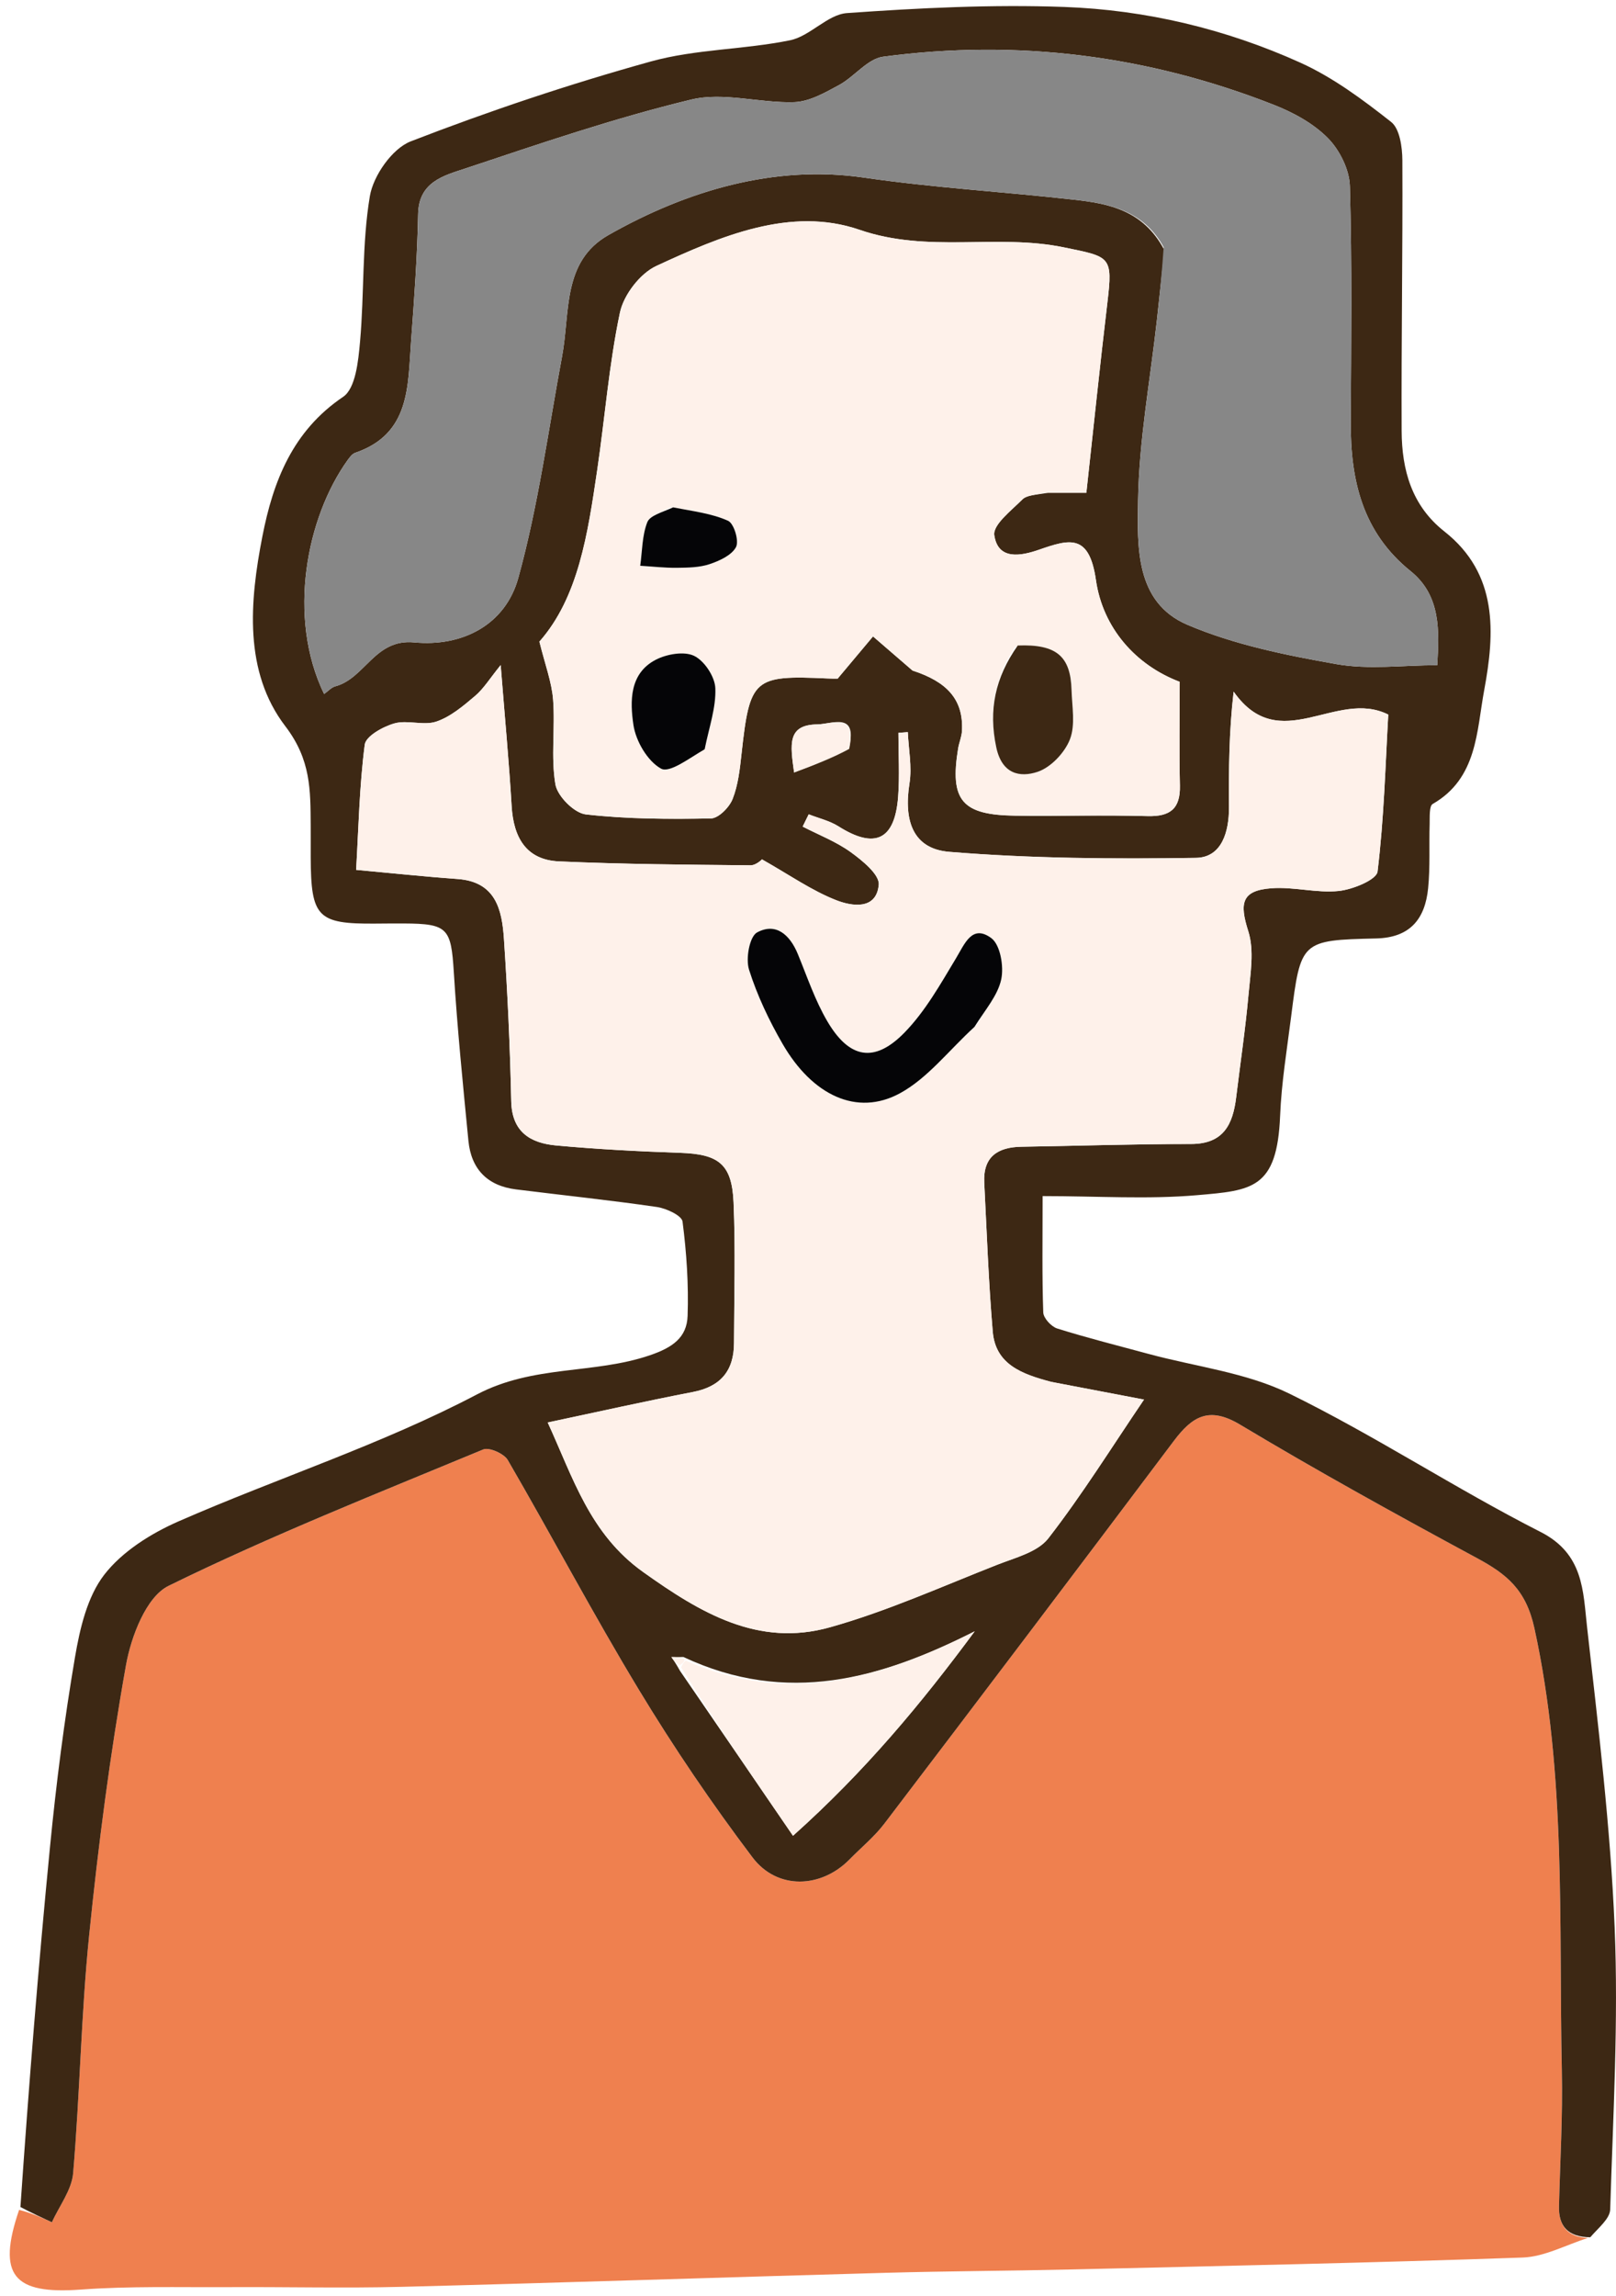 <svg fill="none" height="152" viewBox="0 0 107 152" width="107" xmlns="http://www.w3.org/2000/svg"><path d="m105.141 148.142c-1.439.45-2.866 1.243-4.319 1.295-9.965.351-19.935.556-29.904.789-4.069.095-8.141.107-12.21.22-10.703.296-21.405.657-32.108.93-3.838.097-7.682-.001-11.523.021-3.246.018-6.503-.076-9.734.161-4.438.326-5.565-.925-4.077-5.277.873.227 1.521.525 2.169.824.488-1.082 1.312-2.136 1.407-3.251.448-5.233.528-10.5 1.057-15.722.607-5.99 1.385-11.976 2.441-17.901.34-1.906 1.345-4.531 2.818-5.254 6.789-3.331 13.842-6.126 20.836-9.028.395-.164 1.379.274 1.627.7 2.94 5.06 5.675 10.242 8.705 15.247 2.304 3.805 4.816 7.504 7.497 11.053 1.642 2.173 4.55 2.047 6.421.14.775-.791 1.65-1.505 2.315-2.379 6.409-8.421 12.796-16.859 19.155-25.318 1.214-1.614 2.319-2.332 4.398-1.086 5.143 3.083 10.4 5.981 15.678 8.83 1.974 1.065 3.246 2.084 3.807 4.647 2.122 9.701 1.607 19.504 1.816 29.284.064 2.984-.113 5.973-.189 8.96-.034 1.325.571 2.05 1.916 2.115z" fill="#ef804f"/><path d="m105.296 148.096c-1.5-.019-2.105-.745-2.071-2.069.076-2.987.253-5.976.189-8.961-.209-9.779.306-19.583-1.816-29.283-.561-2.563-1.834-3.582-3.807-4.647-5.278-2.849-10.535-5.748-15.678-8.831-2.078-1.246-3.184-.528-4.398 1.086-6.359 8.458-12.746 16.897-19.155 25.318-.665.874-1.54 1.588-2.315 2.379-1.872 1.907-4.779 2.033-6.421-.14-2.681-3.549-5.193-7.248-7.497-11.054-3.03-5.004-5.765-10.186-8.705-15.247-.248-.426-1.232-.864-1.627-.7-6.994 2.902-14.047 5.697-20.836 9.028-1.473.722-2.478 3.348-2.818 5.254-1.056 5.925-1.834 11.911-2.441 17.901-.529 5.222-.61 10.489-1.057 15.721-.095 1.116-.919 2.17-1.407 3.252-.648-.299-1.296-.598-2.083-1.011.552-8.023 1.186-15.937 1.958-23.837.41-4.2.946-8.396 1.654-12.555.323-1.896.81-4.001 1.936-5.459 1.19-1.54 3.094-2.735 4.925-3.537 6.557-2.87 13.438-5.083 19.749-8.398 3.766-1.978 7.739-1.323 11.463-2.597 1.497-.512 2.441-1.172 2.49-2.603.072-2.08-.068-4.182-.335-6.246-.052-.399-1.073-.873-1.697-.964-3.102-.451-6.223-.776-9.334-1.165-1.886-.236-2.963-1.34-3.146-3.213-.362-3.714-.737-7.43-.967-11.154-.181-2.917-.39-3.222-3.299-3.235-.633-.003-1.267.003-1.9.008-3.824.031-4.261-.416-4.277-4.378-.003-.713.005-1.425-.001-2.138-.018-2.311.022-4.324-1.677-6.546-2.763-3.614-2.367-8.249-1.521-12.573.709-3.623 1.986-6.966 5.345-9.233.829-.559 1.006-2.374 1.12-3.645.288-3.211.12-6.482.651-9.642.228-1.356 1.482-3.15 2.705-3.624 5.201-2.015 10.514-3.793 15.89-5.286 2.976-.827 6.184-.783 9.231-1.407 1.327-.272 2.478-1.708 3.767-1.799 4.783-.34 9.598-.579 14.385-.406 5.409.196 10.69 1.455 15.634 3.689 2.16.976 4.133 2.446 6.009 3.923.571.449.739 1.669.744 2.537.029 5.972-.075 11.944-.048 17.916.011 2.571.662 4.946 2.829 6.653 3.569 2.811 3.344 6.714 2.637 10.507-.503 2.697-.447 5.834-3.409 7.532-.243.14-.189.868-.203 1.325-.044 1.42.041 2.85-.101 4.259-.203 2.014-1.177 3.266-3.441 3.319-4.986.115-4.994.161-5.633 5.2-.276 2.177-.637 4.355-.726 6.543-.197 4.851-1.869 4.936-5.498 5.251-3.27.284-6.584.06-10.228.06 0 2.872-.041 5.289.043 7.702.013.376.53.939.924 1.063 1.995.625 4.026 1.135 6.046 1.682 3.124.846 6.473 1.232 9.326 2.63 5.676 2.781 10.993 6.289 16.632 9.155 2.86 1.452 2.812 3.921 3.078 6.283.744 6.616 1.551 13.244 1.827 19.888.257 6.211-.103 12.451-.295 18.675-.018.61-.759 1.198-1.32 1.842zm-60.041-38.41c-.267.001-.534.001-.801.002.146.207.291.415.58.926 2.374 3.464 4.748 6.929 7.473 10.904 4.79-4.284 8.504-8.765 12.032-13.534-6.202 3.14-12.425 4.92-19.284 1.702zm24.193-18.247c-1.785-.481-3.532-1.122-3.716-3.284-.279-3.281-.396-6.577-.563-9.867-.087-1.717.889-2.355 2.47-2.379 3.741-.058 7.482-.183 11.223-.182 2.157.001 2.769-1.305 2.987-3.088.275-2.259.612-4.512.815-6.778.126-1.405.395-2.938-.013-4.218-.595-1.867-.441-2.698 1.535-2.845 1.472-.11 2.99.332 4.451.181.93-.096 2.507-.74 2.574-1.286.429-3.529.521-7.098.709-10.39-3.454-1.731-7.191 2.815-10.238-1.518-.312 2.695-.322 5.174-.309 7.653.009 1.622-.475 3.323-2.186 3.349-5.445.083-10.914.045-16.336-.398-2.391-.196-3.029-2.038-2.632-4.534.174-1.096-.061-2.258-.111-3.39-.208.015-.415.03-.623.046 0 1.411.088 2.828-.018 4.231-.217 2.872-1.54 3.482-3.945 1.962-.591-.374-1.314-.538-1.976-.799-.133.271-.266.541-.4.812 1.071.553 2.223.995 3.188 1.695.773.56 1.91 1.484 1.85 2.154-.152 1.701-1.805 1.417-2.804 1.028-1.629-.635-3.1-1.674-4.928-2.707.006-.004-.381.396-.764.393-4.226-.04-8.456-.07-12.677-.259-2.185-.098-3.013-1.596-3.135-3.661-.172-2.907-.446-5.807-.725-9.334-.712.876-1.121 1.556-1.694 2.042-.782.663-1.622 1.379-2.564 1.698-.842.285-1.909-.124-2.779.12-.755.212-1.891.844-1.964 1.407-.355 2.746-.41 5.531-.57 8.289 2.514.23 4.612.455 6.715.604 2.531.18 2.943 2.03 3.072 3.965.239 3.578.405 7.163.482 10.747.044 2.045 1.28 2.77 2.969 2.926 2.732.252 5.478.394 8.221.488 2.533.087 3.422.726 3.531 3.277.133 3.1.04 6.21.03 9.316-.006 1.829-.88 2.884-2.725 3.24-3.194.616-6.369 1.331-9.61 2.017 1.673 3.641 2.779 7.373 6.313 9.894 3.808 2.717 7.627 4.996 12.378 3.662 3.784-1.062 7.409-2.7 11.08-4.142 1.187-.466 2.669-.834 3.376-1.745 2.248-2.897 4.194-6.029 6.335-9.185-2.117-.403-4.019-.764-6.301-1.204zm7.646-74.887c-.165 1.552-.322 3.105-.495 4.657-.443 3.971-1.182 7.936-1.245 11.912-.048 3.043-.206 6.754 3.27 8.237 3.1 1.322 6.519 2.012 9.864 2.604 2.139.378 4.399.071 6.676.071.124-2.217.27-4.59-1.761-6.225-3.208-2.583-3.987-6.041-3.966-9.885.028-5.201.09-10.404-.058-15.601-.031-1.091-.674-2.387-1.453-3.177-.955-.969-2.275-1.691-3.564-2.198-8.345-3.281-17-4.377-25.886-3.193-1.037.138-1.902 1.326-2.927 1.88-.926.5-1.952 1.092-2.952 1.126-2.276.077-4.689-.684-6.821-.171-5.065 1.22-10.022 2.916-14.973 4.566-1.393.464-3.077.869-3.119 3.01-.054 2.811-.257 5.621-.466 8.427-.22 2.948-.038 6.132-3.698 7.381-.202.069-.369.3-.506.49-2.709 3.773-4.025 10.373-1.554 15.478.258-.183.476-.439.744-.511 1.97-.525 2.612-3.159 5.217-2.907 3.194.308 6.038-1.162 6.895-4.26 1.327-4.8 1.987-9.786 2.904-14.698.535-2.865-.009-6.259 3.061-8.003 5.221-2.966 11.022-4.664 16.905-3.808 4.658.678 9.315.943 13.964 1.469 2.226.252 4.553.676 5.943 3.328zm-7.713 16.069h2.549c.478-4.346.902-8.468 1.392-12.582.369-3.1.199-3.032-2.893-3.667-4.459-.917-8.965.409-13.514-1.159-4.56-1.571-9.207.423-13.46 2.393-1.076.498-2.162 1.917-2.409 3.089-.724 3.432-.993 6.958-1.506 10.437-.619 4.199-1.242 8.412-3.825 11.34.37 1.507.815 2.664.907 3.848.144 1.861-.154 3.774.151 5.595.132.785 1.245 1.905 2.013 1.994 2.739.314 5.522.318 8.285.268.503-.009 1.217-.733 1.435-1.284.369-.93.482-1.98.592-2.992.545-4.987.795-5.217 5.678-4.991.466.021.933.003.693.003.998-1.19 1.667-1.987 2.336-2.785.872.753 1.744 1.507 2.617 2.26 2.235.726 3.39 1.881 3.272 4.005-.021.387-.191.763-.254 1.15-.561 3.434.242 4.406 3.768 4.45 2.922.037 5.847-.051 8.768.029 1.504.041 2.183-.486 2.148-2.024-.051-2.244-.013-4.49-.013-6.865-2.946-1.116-5.095-3.593-5.546-6.729-.445-3.094-1.737-2.721-3.768-2.015-1.199.417-2.719.709-2.963-.962-.101-.692 1.131-1.634 1.857-2.363.286-.287.844-.302 1.689-.441zm-13.141 16.756c.501-2.262-1.165-1.439-2.127-1.426-1.997.026-1.792 1.321-1.534 3.183 1.389-.52 2.512-.942 3.661-1.756z" fill="#3d2814"/><path d="m69.638 91.479c2.092.401 3.994.763 6.111 1.165-2.141 3.156-4.087 6.288-6.335 9.185-.706.91-2.189 1.279-3.376 1.745-3.672 1.442-7.297 3.08-11.08 4.142-4.751 1.334-8.57-.945-12.378-3.662-3.534-2.521-4.64-6.253-6.313-9.894 3.241-.686 6.416-1.401 9.61-2.017 1.846-.356 2.72-1.411 2.725-3.24.009-3.106.103-6.216-.03-9.316-.11-2.551-.998-3.189-3.531-3.277-2.743-.094-5.489-.236-8.221-.488-1.688-.156-2.925-.881-2.969-2.926-.077-3.585-.243-7.17-.482-10.747-.129-1.935-.542-3.785-3.072-3.965-2.103-.149-4.201-.375-6.715-.604.16-2.758.215-5.543.57-8.289.073-.562 1.209-1.194 1.964-1.407.87-.245 1.937.165 2.779-.12.942-.319 1.782-1.035 2.564-1.698.573-.486.982-1.166 1.694-2.042.28 3.527.553 6.427.725 9.334.122 2.065.95 3.563 3.135 3.661 4.221.189 8.451.219 12.677.259.383.004.77-.396.764-.393 1.828 1.033 3.299 2.072 4.928 2.707.998.389 2.651.674 2.804-1.028.06-.67-1.078-1.595-1.85-2.154-.966-.699-2.117-1.141-3.188-1.695.133-.271.266-.541.4-.812.662.261 1.385.426 1.976.799 2.405 1.52 3.727.91 3.945-1.962.106-1.403.018-2.82.018-4.231.208-.015.415-.03.623-.046.05 1.132.285 2.293.111 3.39-.397 2.495.241 4.338 2.632 4.534 5.422.443 10.891.481 16.336.398 1.711-.026 2.195-1.726 2.186-3.349-.013-2.479-.003-4.958.309-7.653 3.047 4.333 6.784-.213 10.238 1.518-.188 3.292-.28 6.862-.709 10.39-.066.546-1.643 1.19-2.574 1.286-1.462.151-2.98-.291-4.451-.181-1.977.147-2.13.979-1.535 2.845.408 1.28.139 2.813.013 4.218-.203 2.265-.54 4.519-.815 6.778-.217 1.784-.83 3.089-2.987 3.088-3.741-.002-7.481.124-11.223.182-1.581.024-2.557.661-2.47 2.379.167 3.29.284 6.586.563 9.867.184 2.163 1.93 2.804 3.906 3.324zm-4.986-23.623c.575-1.003 1.411-1.949 1.641-3.026.184-.858-.062-2.296-.661-2.734-1.271-.93-1.749.368-2.338 1.346-1.031 1.713-2.039 3.516-3.42 4.925-1.982 2.021-3.642 1.712-5.094-.759-.816-1.389-1.339-2.954-1.955-4.455-.518-1.262-1.443-2.109-2.697-1.43-.503.272-.765 1.734-.534 2.465.539 1.704 1.325 3.361 2.223 4.914 1.976 3.416 4.93 4.808 7.764 3.271 1.838-.997 3.225-2.825 5.071-4.516z" fill="#fef1ea"/><path d="m77.048 16.361c-1.344-2.461-3.67-2.885-5.896-3.137-4.649-.526-9.306-.791-13.964-1.469-5.883-.856-11.684.841-16.905 3.808-3.069 1.744-2.526 5.137-3.061 8.003-.917 4.912-1.577 9.898-2.904 14.698-.857 3.098-3.701 4.568-6.895 4.26-2.605-.252-3.248 2.381-5.217 2.907-.268.071-.486.328-.744.511-2.471-5.104-1.156-11.705 1.554-15.478.136-.19.304-.421.506-.49 3.66-1.249 3.478-4.433 3.698-7.381.21-2.805.412-5.616.466-8.427.041-2.141 1.726-2.545 3.119-3.01 4.952-1.651 9.908-3.347 14.973-4.566 2.132-.513 4.544.248 6.821.171 1-.034 2.026-.625 2.952-1.126 1.025-.553 1.889-1.742 2.927-1.88 8.886-1.184 17.541-.088 25.886 3.193 1.289.507 2.61 1.229 3.564 2.198.779.79 1.422 2.086 1.453 3.177.147 5.197.085 10.4.058 15.601-.02 3.845.758 7.303 3.966 9.885 2.031 1.635 1.885 4.008 1.761 6.225-2.277 0-4.537.307-6.676-.071-3.345-.592-6.764-1.282-9.864-2.604-3.477-1.483-3.318-5.194-3.27-8.237.063-3.976.802-7.942 1.245-11.912.173-1.551.331-3.104.449-4.848z" fill="#878787"/><g fill="#fef1ea"><path d="m69.176 32.622c-.639.139-1.198.154-1.484.441-.726.729-1.958 1.671-1.857 2.363.244 1.671 1.764 1.379 2.963.962 2.031-.706 3.323-1.08 3.768 2.015.451 3.136 2.601 5.613 5.546 6.729 0 2.376-.038 4.621.013 6.865.035 1.539-.644 2.065-2.148 2.024-2.921-.08-5.846.008-8.768-.029-3.526-.045-4.328-1.016-3.768-4.45.063-.387.233-.763.254-1.15.118-2.124-1.037-3.279-3.272-4.005-.872-.753-1.744-1.507-2.617-2.26-.669.798-1.339 1.596-2.336 2.785.24 0-.228.019-.693-.003-4.883-.226-5.133.005-5.678 4.991-.111 1.012-.224 2.061-.592 2.992-.218.552-.933 1.275-1.435 1.284-2.763.05-5.546.046-8.285-.268-.768-.088-1.882-1.208-2.013-1.994-.305-1.821-.007-3.734-.151-5.595-.092-1.184-.537-2.341-.907-3.848 2.583-2.928 3.206-7.141 3.825-11.34.513-3.479.782-7.005 1.506-10.437.247-1.172 1.333-2.591 2.409-3.089 4.253-1.97 8.9-3.965 13.46-2.393 4.549 1.568 9.055.243 13.514 1.159 3.092.635 3.262.567 2.893 3.667-.49 4.114-.914 8.237-1.392 12.582-.852 0-1.7 0-2.754 0zm-1.96 10.198c-1.333 2.044-1.773 4.187-1.251 6.649.376 1.771 1.56 2.012 2.729 1.625.88-.291 1.801-1.263 2.147-2.15.375-.96.14-2.173.108-3.273-.065-2.228-.995-3.041-3.734-2.851zm-20.506 6.595c.245-1.29.708-2.589.653-3.866-.033-.76-.724-1.806-1.404-2.134-.663-.321-1.806-.12-2.532.253-1.76.905-1.717 2.767-1.487 4.319.159 1.072.933 2.397 1.828 2.892.568.314 1.864-.688 2.942-1.464zm-2.338-15.817c-.525.317-1.339.522-1.515.975-.344.887-.331 1.911-.466 2.878.811.049 1.623.144 2.433.134.724-.009 1.486-.016 2.158-.241.658-.221 1.466-.589 1.752-1.132.213-.404-.136-1.561-.526-1.738-1.066-.483-2.287-.624-3.836-.876z"/><path d="m45.405 109.924c6.708 2.98 12.931 1.2 19.133-1.94-3.527 4.769-7.242 9.25-12.032 13.534-2.724-3.975-5.099-7.44-7.412-11.147.144-.311.228-.379.311-.447z"/><path d="m56.228 49.574c-1.136.618-2.26 1.039-3.648 1.56-.258-1.862-.463-3.157 1.534-3.183.962-.013 2.628-.835 2.114 1.623z"/><path d="m45.023 110.219c-.278-.116-.424-.324-.569-.531.267-.001.534-.001.877.117-.008.187-.091.255-.307.414z"/></g><path d="m64.524 67.973c-1.718 1.573-3.104 3.402-4.942 4.399-2.834 1.537-5.788.145-7.764-3.271-.898-1.553-1.684-3.21-2.223-4.914-.231-.73.032-2.192.534-2.465 1.254-.679 2.178.168 2.697 1.43.617 1.501 1.139 3.066 1.955 4.455 1.452 2.471 3.112 2.78 5.094.759 1.381-1.409 2.389-3.212 3.42-4.925.589-.978 1.067-2.276 2.338-1.346.599.438.845 1.875.661 2.734-.231 1.076-1.067 2.023-1.77 3.143z" fill="#050507"/><path d="m67.388 42.73c2.568-.1 3.497.712 3.562 2.941.032 1.101.267 2.314-.108 3.273-.346.886-1.267 1.859-2.147 2.15-1.17.386-2.354.146-2.729-1.625-.522-2.462-.083-4.605 1.422-6.738z" fill="#3d2814"/><path d="m46.656 49.597c-1.024.594-2.319 1.596-2.887 1.282-.895-.495-1.669-1.82-1.828-2.892-.23-1.552-.273-3.414 1.487-4.319.726-.373 1.868-.574 2.532-.253.68.328 1.371 1.374 1.404 2.134.055 1.277-.408 2.576-.707 4.049z" fill="#050507"/><path d="m44.567 33.585c1.355.264 2.575.406 3.641.889.391.177.739 1.333.526 1.738-.286.543-1.094.912-1.752 1.132-.672.225-1.434.232-2.158.241-.81.01-1.622-.085-2.433-.134.135-.967.122-1.992.466-2.878.175-.453.989-.658 1.71-.987z" fill="#050507"/></svg>